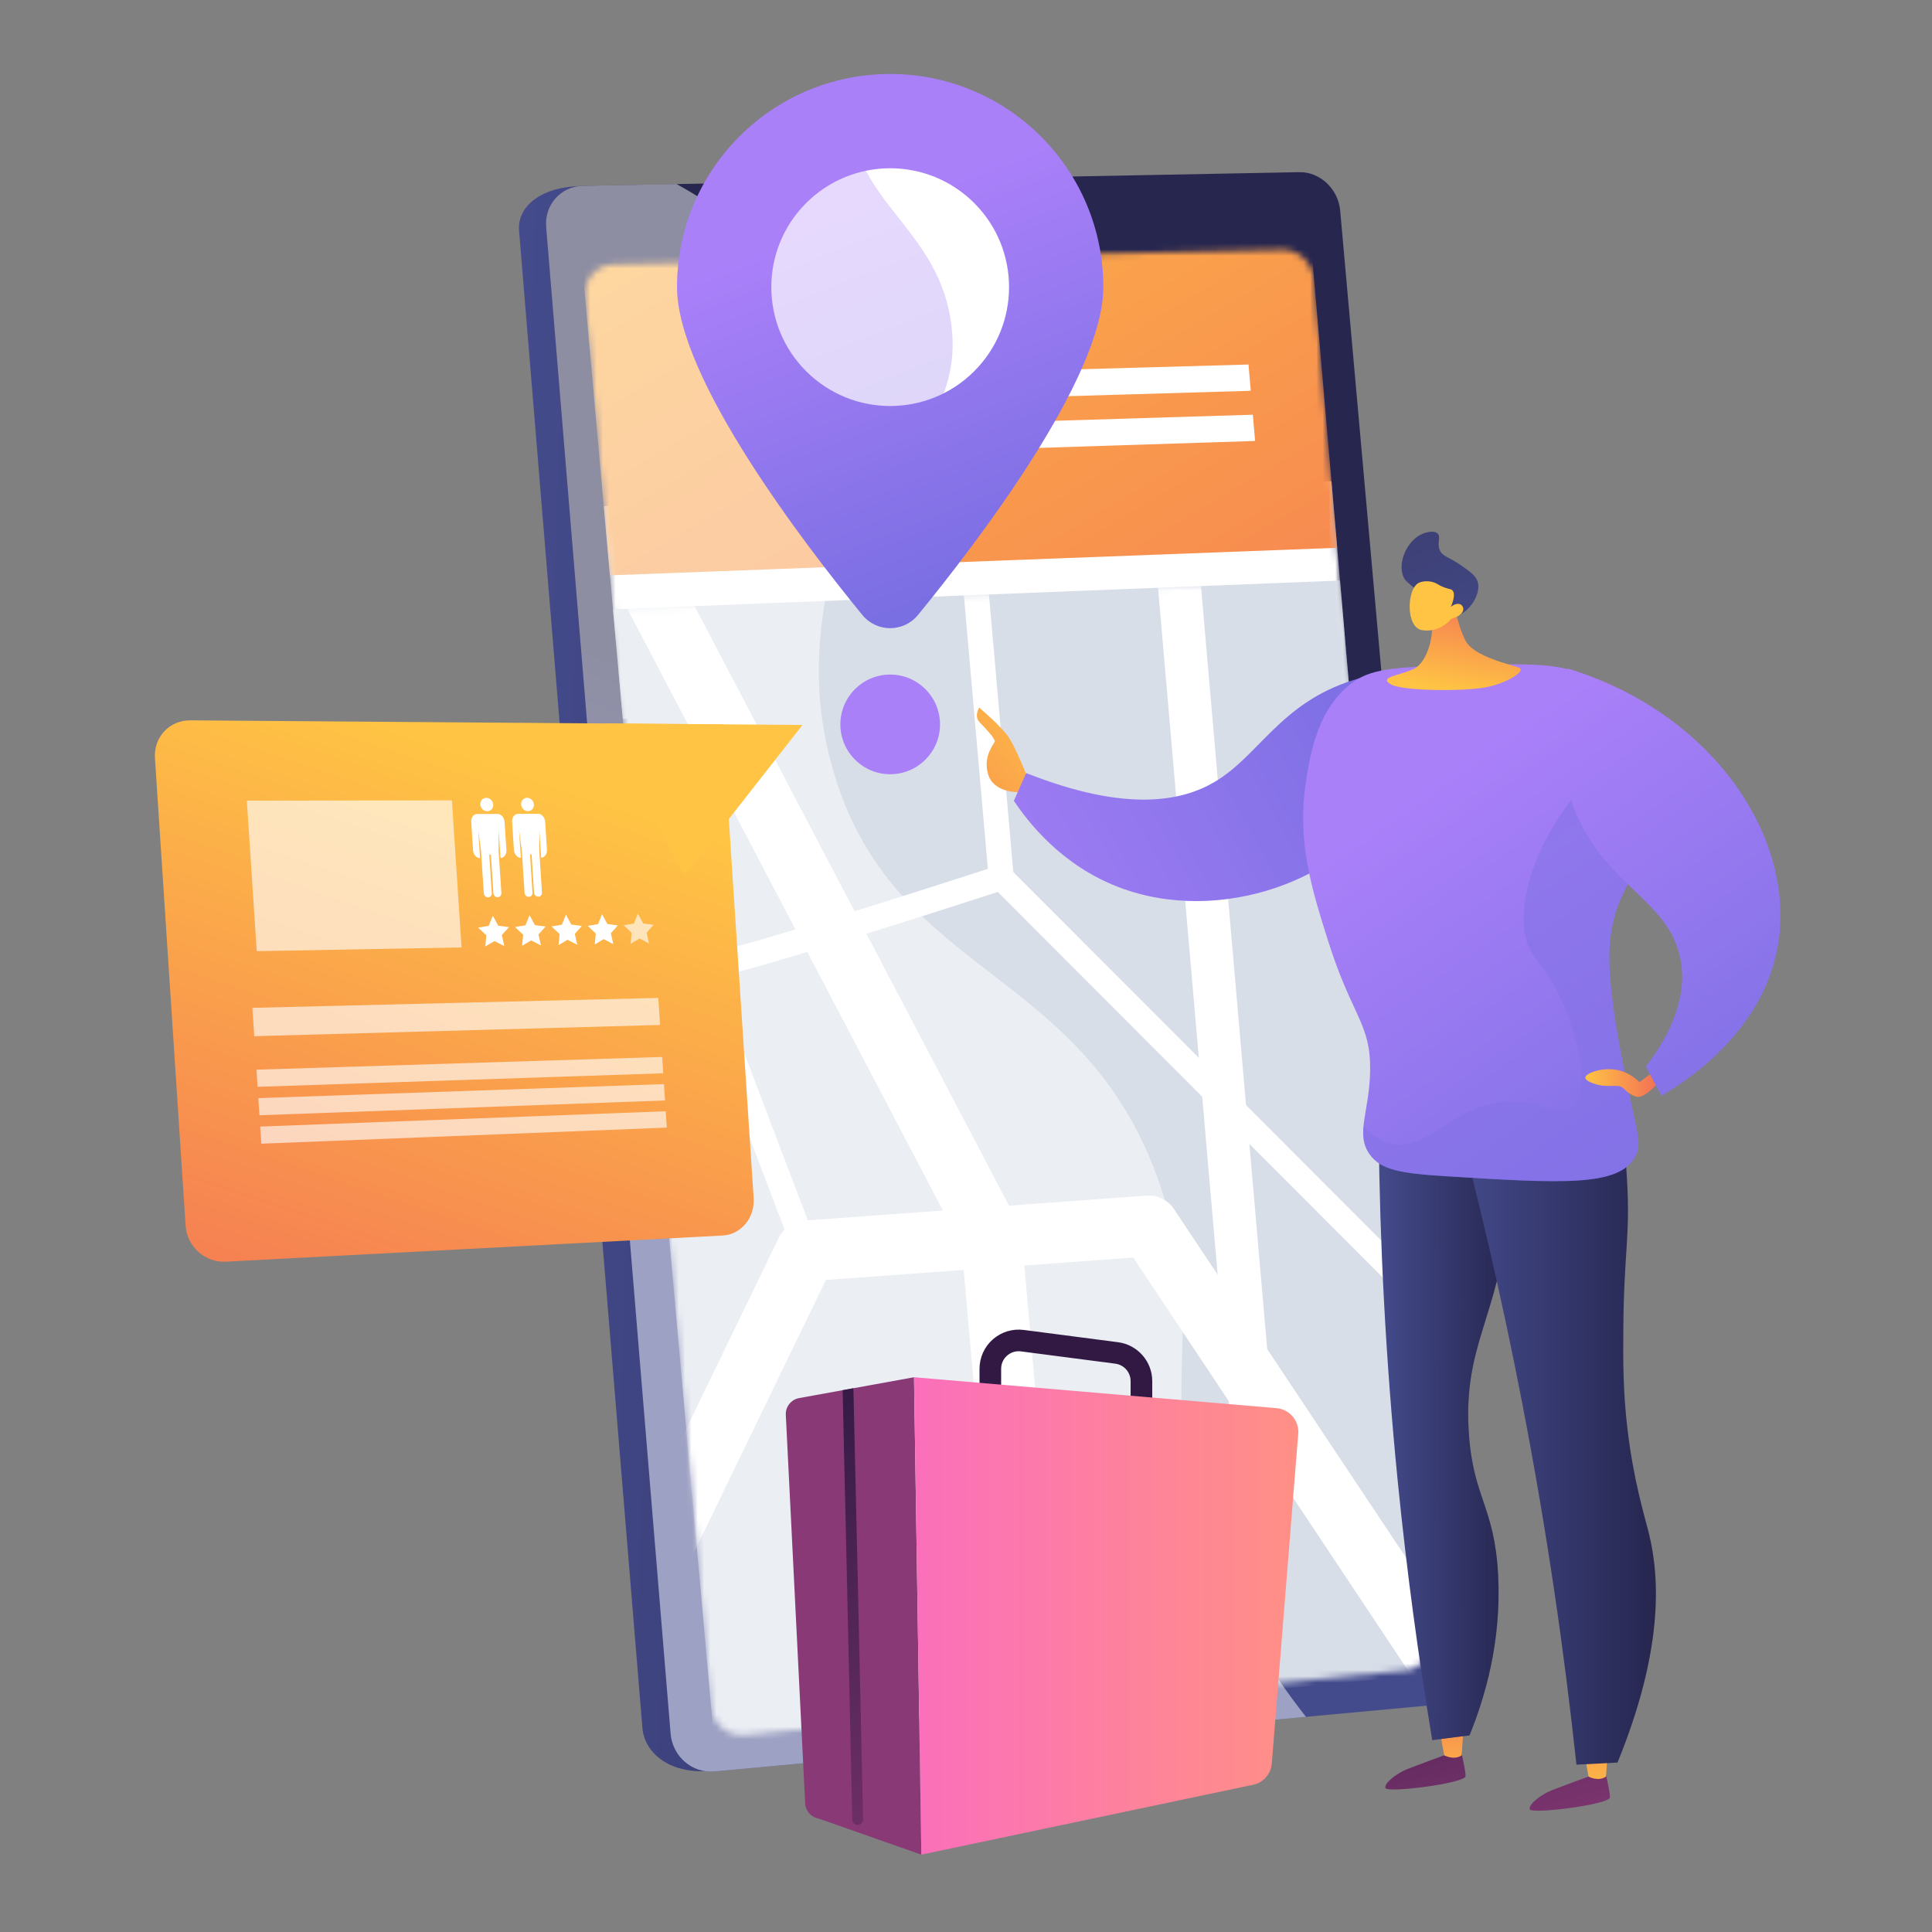 <svg width="306" height="306" viewBox="0 0 306 306" fill="none" xmlns="http://www.w3.org/2000/svg">
<rect x="0" y="0" width="306" height="306" fill="#808080" stroke="none"/>
<path d="M207.258 33.893L227.617 262.343C227.925 265.801 225.523 268.877 222.273 269.177L112.124 280.522C105.534 280.873 102.047 277.298 101.751 273.705L82.211 36.517C81.923 33.016 85.196 29.715 91.706 29.476L200.845 27.871C204.074 27.81 206.957 30.519 207.258 33.893Z" fill="url(#paint0_linear_1141_19608)"/>
<path d="M212.261 33.326L232.804 263.143C233.115 266.623 230.7 269.717 227.432 270.019L113.139 280.567C109.635 280.89 106.518 278.197 106.219 274.582L86.506 35.962C86.215 32.439 88.828 29.504 92.307 29.437L205.81 27.269C209.057 27.207 211.958 29.932 212.261 33.326Z" fill="url(#paint1_linear_1141_19608)"/>
<path d="M152.713 35.27C152.816 36.468 151.956 37.46 150.792 37.485C149.626 37.51 148.597 36.558 148.494 35.359C148.391 34.16 149.253 33.168 150.418 33.144C151.583 33.12 152.61 34.072 152.713 35.27Z" fill="url(#paint2_linear_1141_19608)"/>
<mask id="mask0_1141_19608" style="mask-type:luminance" maskUnits="userSpaceOnUse" x="92" y="39" width="135" height="236">
<path d="M203.079 39.538L97.203 41.873C94.448 41.934 92.413 44.242 92.662 47.027L112.619 270.297C112.864 273.046 115.271 275.059 117.988 274.794L222.479 264.603C225.012 264.356 226.877 262.009 226.649 259.36L208.14 44.293C207.909 41.611 205.645 39.482 203.079 39.538Z" fill="white"/>
</mask>
<g mask="url(#mask0_1141_19608)">
<path d="M213.68 108.667L98.636 113.868L95.625 80.173L210.887 76.215L213.68 108.667Z" fill="white"/>
</g>
<mask id="mask1_1141_19608" style="mask-type:luminance" maskUnits="userSpaceOnUse" x="92" y="39" width="135" height="236">
<path d="M203.079 39.538L97.203 41.873C94.448 41.934 92.413 44.242 92.662 47.027L112.619 270.297C112.864 273.046 115.271 275.059 117.988 274.794L222.479 264.603C225.012 264.356 226.877 262.009 226.649 259.36L208.14 44.293C207.909 41.611 205.645 39.482 203.079 39.538Z" fill="white"/>
</mask>
<g mask="url(#mask1_1141_19608)">
<path d="M227.142 265.101L113.15 276.255L97.084 96.509L212.239 91.948L227.142 265.101Z" fill="#D8DEE8"/>
<path d="M211.794 86.763L96.603 91.126L91.798 37.367L207.338 34.99L211.794 86.763Z" fill="url(#paint3_linear_1141_19608)"/>
<path d="M198.104 61.894L156.574 63.116L156.205 58.901L197.745 57.735L198.104 61.894Z" fill="white"/>
<path d="M198.789 69.841L157.279 71.173L156.91 66.96L198.43 65.685L198.789 69.841Z" fill="white"/>
<mask id="mask2_1141_19608" style="mask-type:luminance" maskUnits="userSpaceOnUse" x="97" y="91" width="131" height="186">
<path d="M227.144 265.101L113.152 276.255L97.086 96.509L212.242 91.949L227.144 265.101Z" fill="white"/>
</mask>
<g mask="url(#mask2_1141_19608)">
<path d="M233.806 276.913C232.249 276.913 230.721 276.159 229.794 274.766L179.485 199.178L130.806 202.73L100.266 265.799C99.106 268.192 96.227 269.192 93.834 268.034C91.441 266.875 90.44 263.996 91.599 261.602L123.351 196.032C124.1 194.484 125.619 193.454 127.334 193.328L181.587 189.37C183.324 189.245 184.983 190.059 185.945 191.504L237.81 269.431C239.283 271.644 238.683 274.633 236.47 276.106C235.649 276.652 234.723 276.913 233.806 276.913Z" fill="white"/>
<path d="M164.194 282.506C161.726 282.506 159.624 280.618 159.404 278.112L152.306 197.372L95.045 88.203C93.81 85.848 94.718 82.938 97.072 81.703C99.427 80.468 102.337 81.376 103.572 83.73L161.281 193.754C161.576 194.317 161.758 194.934 161.813 195.568L168.996 277.269C169.228 279.918 167.27 282.254 164.621 282.487C164.478 282.499 164.336 282.506 164.194 282.506Z" fill="white"/>
<path d="M160.802 242.497C159.058 242.497 157.574 241.163 157.42 239.394C157.257 237.524 158.641 235.876 160.511 235.713L195.529 232.659L183.252 91.215C183.09 89.345 184.474 87.698 186.344 87.535C188.216 87.377 189.861 88.757 190.024 90.627L202.594 235.456C202.756 237.326 201.373 238.973 199.504 239.136L161.101 242.484C161.001 242.493 160.901 242.497 160.802 242.497Z" fill="white"/>
<path d="M223.527 206.036C223.019 206.036 222.511 205.842 222.124 205.455L158.035 141.268C154.782 142.324 145.179 145.428 135.607 148.402C128.719 150.541 123.191 152.196 119.177 153.321C116.641 154.032 114.803 154.523 113.442 154.816C115.88 161.623 123.943 182.827 129.537 197.421C129.929 198.443 129.417 199.589 128.395 199.981C127.372 200.373 126.226 199.862 125.835 198.84C125.791 198.728 121.484 187.488 117.27 176.373C114.794 169.843 112.834 164.631 111.444 160.884C110.617 158.652 109.984 156.919 109.563 155.732C108.749 153.437 108.301 152.172 109.86 151.338C110.316 151.094 110.835 151.052 111.311 151.181C115.067 150.801 141.698 142.429 157.964 137.122C158.674 136.891 159.454 137.078 159.981 137.606L224.93 202.653C225.703 203.428 225.702 204.683 224.927 205.457C224.541 205.843 224.034 206.036 223.527 206.036ZM112.368 151.869C112.392 151.9 112.415 151.93 112.438 151.963C112.415 151.93 112.391 151.899 112.368 151.869Z" fill="white"/>
<path d="M158.575 140.989C157.558 140.989 156.693 140.212 156.602 139.18L151.442 80.35C151.346 79.259 152.153 78.297 153.243 78.202C154.335 78.11 155.296 78.913 155.392 80.004L160.552 138.834C160.648 139.924 159.841 140.886 158.75 140.982C158.691 140.987 158.633 140.989 158.575 140.989Z" fill="white"/>
</g>
</g>
<path d="M140.993 122.626C145.352 122.626 148.886 119.092 148.886 114.733C148.886 110.374 145.352 106.84 140.993 106.84C136.634 106.84 133.1 110.374 133.1 114.733C133.1 119.092 136.634 122.626 140.993 122.626Z" fill="url(#paint4_linear_1141_19608)"/>
<g opacity="0.48">
<path d="M184.796 191.091C173.715 152.379 141.41 156.25 131.749 121.269C123.814 92.54 142.11 77.395 131.012 53.342C125.792 42.03 116.648 34.381 107.166 29.153L92.303 29.437C88.824 29.504 86.211 32.439 86.502 35.962L106.215 274.582C106.514 278.197 109.631 280.89 113.135 280.567L206.845 271.919C200.853 264.317 195.168 255.014 191.222 243.84C182.869 220.188 190.923 212.499 184.796 191.091Z" fill="white"/>
</g>
<path d="M174.751 45.478C174.751 59.904 154.542 86.227 145.396 97.401C143.12 100.182 138.866 100.182 136.59 97.401C127.444 86.227 107.235 59.904 107.235 45.478C107.235 26.834 122.349 11.72 140.993 11.72C159.637 11.72 174.751 26.834 174.751 45.478Z" fill="url(#paint5_linear_1141_19608)"/>
<path d="M154.305 58.792C161.657 51.439 161.657 39.518 154.305 32.166C146.952 24.813 135.032 24.813 127.679 32.166C120.327 39.518 120.327 51.439 127.679 58.792C135.032 66.144 146.952 66.144 154.305 58.792Z" fill="white"/>
<g opacity="0.3">
<path d="M140.844 83.54C142.986 69.436 152.3 64.921 150.701 51.603C148.857 36.243 135.258 32.153 134.93 18.483C134.877 16.282 135.176 14.16 135.741 12.127C119.591 14.65 107.235 28.621 107.235 45.478C107.235 59.904 127.444 86.227 136.59 97.401C137.929 99.038 139.954 99.71 141.858 99.42C140.221 93.242 140.172 87.967 140.844 83.54Z" fill="url(#paint6_linear_1141_19608)"/>
</g>
<path d="M166.153 125.148L162.931 123.626C162.931 123.626 160.841 118.152 159.519 116.425C158.197 114.697 155.086 112.072 155.086 112.072C155.086 112.072 154.209 113.436 155.184 114.422C156.158 115.407 157.574 116.969 157.553 117.394C157.532 117.819 155.654 119.603 156.488 122.585C157.323 125.568 161.207 125.46 161.207 125.46L164.619 127.162L166.153 125.148Z" fill="url(#paint7_linear_1141_19608)"/>
<path d="M231.329 277.019C231.329 277.019 232.105 280.163 232.13 281.302C232.154 282.441 219.62 284.029 219.425 283.189C219.23 282.35 221.328 280.823 222.843 280.222C224.358 279.621 228.802 277.985 228.802 277.985L231.329 277.019Z" fill="url(#paint8_linear_1141_19608)"/>
<path d="M228.022 274.088L228.741 278.016C228.741 278.016 230.279 278.865 231.507 278.016L231.806 273.654L228.022 274.088Z" fill="url(#paint9_linear_1141_19608)"/>
<path d="M254.191 280.384C254.191 280.384 254.967 283.528 254.992 284.667C255.016 285.806 242.482 287.394 242.287 286.554C242.092 285.715 244.19 284.188 245.705 283.587C247.22 282.986 251.663 281.349 251.663 281.349L254.191 280.384Z" fill="url(#paint10_linear_1141_19608)"/>
<path d="M250.882 277.454L251.601 281.382C251.601 281.382 253.139 282.231 254.367 281.382L254.666 277.019L250.882 277.454Z" fill="url(#paint11_linear_1141_19608)"/>
<path d="M222.019 170.503C220.801 173.568 219.583 176.632 218.365 179.697C218.544 196.615 219.429 214.956 221.37 234.49C222.814 249.024 224.697 262.751 226.851 275.605C228.816 275.356 230.78 275.107 232.744 274.859C235.142 268.972 237.821 260.13 237.282 249.524C236.721 238.46 233.257 237.262 232.622 226.677C231.8 212.957 237.251 208.842 238.991 192.12C239.656 185.725 239.785 177.432 238.048 167.521C232.705 168.515 227.362 169.509 222.019 170.503Z" fill="url(#paint12_linear_1141_19608)"/>
<path opacity="0.3" d="M238.049 167.521C235.163 168.058 232.278 168.595 229.392 169.132C224.884 178.667 224.182 188.272 225.438 192.395C227.214 198.228 230.806 199.854 231.095 205.831C231.38 211.744 228.028 213.552 226.38 220.681C225.24 225.617 225.997 230.011 227.559 238.596C230.705 255.89 235.342 260.884 232.273 266.883C231.401 268.587 229.751 270.666 226.332 272.426C226.504 273.488 226.676 274.554 226.852 275.604C228.816 275.357 230.78 275.107 232.745 274.859C235.142 268.972 237.821 260.13 237.283 249.523C236.721 238.459 233.258 237.262 232.623 226.676C231.8 212.956 237.252 208.842 238.991 192.12C239.657 185.725 239.785 177.431 238.049 167.521Z" fill="url(#paint13_linear_1141_19608)"/>
<path d="M230.27 175.184C234.192 189.85 237.88 205.587 241.115 222.331C245.021 242.548 247.774 261.683 249.682 279.5C251.85 279.388 254.019 279.276 256.188 279.164C263.364 261.611 262.968 250.132 261.142 242.784C260.439 239.953 258.701 234.429 257.733 226.044C257.059 220.199 257.075 215.708 257.113 210.308C257.194 198.468 258.232 195.802 257.69 186.794C257.181 178.341 256.874 174.068 254.265 171.768C247.391 165.709 231.476 174.502 230.27 175.184Z" fill="url(#paint14_linear_1141_19608)"/>
<path d="M162.53 122.439C161.88 123.903 161.23 125.367 160.58 126.832C162.863 130.249 168.13 137.061 177.228 140.531C193.267 146.647 213.126 139.294 220.182 126.522C223.677 120.197 225.248 110.341 221.492 107.575C220.449 106.807 218.678 106.35 214.346 107.714C202.787 111.353 199.458 119.625 192.431 123.813C187.373 126.827 178.593 128.803 162.53 122.439Z" fill="url(#paint15_linear_1141_19608)"/>
<path d="M216.95 182.848C214.601 179.574 216.94 176.047 217.01 169.481C217.09 162.04 214.146 161.038 210.35 149.021C207.826 141.029 205.403 133.356 206.815 124.035C207.491 119.567 208.638 111.99 214.506 107.904C217.534 105.796 221.885 105.634 230.466 105.396C241.076 105.102 246.381 104.955 250.487 106.714C251.088 106.971 263.597 112.531 265.274 123.092C266.98 133.841 255.317 136.239 254.902 150.789C254.716 157.321 256.771 167.179 258.104 173.573C259.384 179.712 260.05 181.257 258.976 183.233C256.389 187.996 247.254 187.429 228.984 186.297C221.818 185.853 218.703 185.291 216.95 182.848Z" fill="url(#paint16_linear_1141_19608)"/>
<path opacity="0.3" d="M241.939 149.493C242.928 152.243 245.844 154.122 248.304 160.807C248.835 162.251 252.618 172.529 249.011 175.423C246.928 177.094 244.723 174.42 239.346 174.479C230.03 174.581 226.24 182.721 220.017 181.08C218.937 180.794 217.488 180.119 215.959 178.422C215.814 180.073 215.975 181.484 216.953 182.848C218.705 185.291 221.82 185.853 228.986 186.297C247.256 187.429 256.391 187.995 258.978 183.233C260.052 181.257 259.386 179.712 258.106 173.573C256.773 167.179 254.718 157.32 254.904 150.789C255.319 136.239 266.982 133.841 265.276 123.092C264.819 120.218 263.549 117.729 261.948 115.602C247.489 122.846 238.831 140.851 241.939 149.493Z" fill="url(#paint17_linear_1141_19608)"/>
<path d="M262.516 169.257L259.679 171.406C259.093 170.829 257.75 169.678 255.775 169.406C253.55 169.101 251.096 169.991 251.093 170.694C251.091 171.256 252.665 171.698 252.908 171.766C254.872 172.317 256.24 171.619 257.073 172.324C257.367 172.573 257.747 173.051 258.567 173.455C258.782 173.562 259.006 173.653 259.122 173.688C260.435 174.081 262.442 171.69 262.614 171.481L262.516 169.257Z" fill="url(#paint18_linear_1141_19608)"/>
<path d="M250.541 130.753C247.963 125.746 245.83 117.935 248.302 105.884C271.521 112.949 284.686 133.055 281.539 150.082C278.945 164.118 266.038 171.888 263.152 173.537C262.327 172.004 261.502 170.472 260.677 168.94C263.843 164.792 267.3 158.756 266.223 152.271C264.73 143.28 255.76 140.889 250.541 130.753Z" fill="url(#paint19_linear_1141_19608)"/>
<path d="M230.164 94.696C230.164 94.696 230.658 98.619 232.116 101.47C233.434 104.046 239.378 105.256 240.603 105.756C241.829 106.257 238.584 108.267 235.213 108.881C231.842 109.495 222.076 109.501 220.223 108.353C218.37 107.205 221.533 107.049 223.888 105.964C226.242 104.879 227.264 100.023 226.663 97.904C226.063 95.785 230.164 94.696 230.164 94.696Z" fill="url(#paint20_linear_1141_19608)"/>
<path d="M224.677 93.699C222.775 92.108 222.513 91.925 222.273 91.342C221.31 89 222.91 85.559 225.29 84.553C225.414 84.501 227.012 83.844 227.695 84.505C228.275 85.067 227.56 85.964 228.025 87.099C228.46 88.161 229.412 88.167 231.278 89.456C232.815 90.517 233.77 91.177 234.059 92.19C234.656 94.279 232.333 97.561 230.052 97.659C229.232 97.694 228.976 97.294 224.677 93.699Z" fill="url(#paint21_linear_1141_19608)"/>
<path d="M229.855 98.005C229.855 98.005 228.151 100.277 225.239 99.805C222.633 99.381 222.815 93.462 224.61 92.374C225.209 92.012 226.346 91.947 227.231 92.289C227.755 92.492 227.915 92.733 228.776 93.047C229.571 93.337 229.81 93.269 230.036 93.499C230.318 93.788 230.483 94.444 229.803 96.115C230.353 95.656 230.972 95.519 231.378 95.761C231.443 95.8 231.611 95.94 231.695 96.135C231.997 96.843 231.301 97.641 229.855 98.005Z" fill="url(#paint22_linear_1141_19608)"/>
<path d="M30.138 114.093C26.836 114.068 24.324 116.749 24.542 120.081L29.397 194.114C29.616 197.446 32.471 200.006 35.761 199.833L114.454 195.69C117.377 195.536 119.572 192.88 119.367 189.758L114.447 114.727L30.138 114.093Z" fill="url(#paint23_linear_1141_19608)"/>
<path d="M108.357 138.758L95.588 114.585L127.105 114.822L108.357 138.758Z" fill="url(#paint24_linear_1141_19608)"/>
<path opacity="0.63" d="M104.546 162.339L40.271 164.117L39.976 159.629L104.265 158.055L104.546 162.339Z" fill="white"/>
<path opacity="0.63" d="M105.047 169.994L40.796 172.135L40.618 169.422L104.878 167.404L105.047 169.994Z" fill="white"/>
<path opacity="0.63" d="M105.331 174.295L41.093 176.64L40.915 173.927L105.161 171.705L105.331 174.295Z" fill="white"/>
<path opacity="0.63" d="M105.612 178.596L41.388 181.145L41.21 178.432L105.442 176.006L105.612 178.596Z" fill="white"/>
<path opacity="0.63" d="M73.103 150.061L40.66 150.651L39.097 126.808L71.575 126.763L73.103 150.061Z" fill="white"/>
<path d="M77.169 128.491C77.732 128.49 78.157 128.014 78.118 127.428C78.08 126.842 77.593 126.367 77.03 126.368C76.466 126.369 76.04 126.845 76.078 127.432C76.117 128.018 76.605 128.493 77.169 128.491Z" fill="white"/>
<path d="M78.935 128.929L78.934 128.914L75.456 128.924L75.457 128.939C74.953 129.014 74.592 129.544 74.635 130.194L74.927 134.658C74.973 135.358 75.469 135.922 76.033 135.918L75.741 131.468L76.183 134.716L76.626 141.475C76.65 141.839 76.953 142.131 77.303 142.127C77.653 142.122 77.917 141.824 77.893 141.46L77.493 135.37L77.747 135.368L78.146 141.457C78.17 141.821 78.473 142.112 78.822 142.108C79.17 142.103 79.434 141.805 79.41 141.441L78.968 134.696L78.982 131.452L79.273 135.892C79.835 135.887 80.253 135.318 80.207 134.621L79.915 130.174C79.873 129.526 79.445 129 78.935 128.929Z" fill="white"/>
<path d="M83.62 128.475C84.177 128.473 84.598 127.999 84.56 127.416C84.522 126.832 84.039 126.36 83.481 126.361C82.923 126.361 82.501 126.836 82.539 127.42C82.577 128.004 83.061 128.476 83.62 128.475Z" fill="white"/>
<path d="M85.367 128.909L85.367 128.895L81.922 128.905L81.922 128.92C81.423 128.994 81.066 129.522 81.108 130.169L81.399 134.612C81.445 135.309 81.936 135.87 82.495 135.866L82.205 131.437L82.643 134.669L83.084 141.397C83.108 141.76 83.409 142.05 83.755 142.046C84.101 142.041 84.363 141.744 84.339 141.382L83.942 135.321L84.193 135.319L84.59 141.379C84.614 141.741 84.914 142.031 85.26 142.027C85.605 142.023 85.866 141.726 85.842 141.364L85.402 134.65L85.416 131.421L85.705 135.84C86.262 135.836 86.675 135.27 86.63 134.576L86.34 130.149C86.297 129.505 85.873 128.981 85.367 128.909Z" fill="white"/>
<path d="M78.054 145.036L78.913 146.617L80.613 146.846L79.477 148.104L79.879 149.849L78.317 149.049L76.86 149.904L77.034 148.145L75.728 146.924L77.403 146.641L78.054 145.036Z" fill="white"/>
<path d="M83.871 144.951L84.723 146.526L86.409 146.754L85.282 148.007L85.682 149.744L84.133 148.948L82.689 149.798L82.861 148.048L81.565 146.831L83.226 146.55L83.871 144.951Z" fill="white"/>
<path d="M89.636 144.867L90.482 146.435L92.154 146.662L91.037 147.91L91.433 149.64L89.897 148.846L88.465 149.693L88.635 147.95L87.35 146.738L88.997 146.458L89.636 144.867Z" fill="white"/>
<path d="M95.356 144.783L96.195 146.345L97.853 146.571L96.746 147.814L97.139 149.536L95.616 148.746L94.196 149.59L94.364 147.854L93.089 146.647L94.722 146.368L95.356 144.783Z" fill="white"/>
<path opacity="0.63" d="M101.029 144.7L101.862 146.256L103.507 146.481L102.408 147.718L102.8 149.434L101.288 148.647L99.88 149.487L100.047 147.758L98.782 146.556L100.402 146.279L101.029 144.7Z" fill="white"/>
<path d="M182.5 223.068H179.073V218.744C179.073 217.351 178.032 216.166 176.652 215.986L161.706 214.04C160.901 213.936 160.122 214.173 159.512 214.709C158.902 215.244 158.566 215.986 158.566 216.798V220.778H155.14V216.798C155.14 215.012 155.909 213.312 157.251 212.134C158.593 210.956 160.377 210.411 162.148 210.643L177.094 212.589C180.175 212.989 182.499 215.636 182.499 218.744L182.5 223.068Z" fill="url(#paint25_linear_1141_19608)"/>
<path d="M126.57 221.435L144.765 218.135L145.925 293.745L129.68 288.04C128.485 287.844 127.588 286.84 127.527 285.63L124.46 224.094C124.395 222.804 125.298 221.666 126.57 221.435Z" fill="url(#paint26_linear_1141_19608)"/>
<path d="M202.182 223.032L144.764 218.135L145.924 293.745L198.181 282.742C199.939 282.503 201.292 281.072 201.434 279.304L205.623 227.094C205.789 225.024 204.251 223.208 202.182 223.032Z" fill="url(#paint27_linear_1141_19608)"/>
<path d="M135.168 219.875L133.461 220.185C133.751 232.824 134.658 272.581 134.988 288.203C134.997 288.615 135.298 288.961 135.705 289.028C136.234 289.114 136.711 288.702 136.7 288.166C136.369 272.399 135.453 232.322 135.168 219.875Z" fill="url(#paint28_linear_1141_19608)"/>
<defs>
<linearGradient id="paint0_linear_1141_19608" x1="77.901" y1="151.301" x2="231.591" y2="157.022" gradientUnits="userSpaceOnUse">
<stop stop-color="#444B8C"/>
<stop offset="0.996" stop-color="#26264F"/>
</linearGradient>
<linearGradient id="paint1_linear_1141_19608" x1="143.144" y1="190.617" x2="166.57" y2="132.471" gradientUnits="userSpaceOnUse">
<stop stop-color="#444B8C"/>
<stop offset="0.996" stop-color="#26264F"/>
</linearGradient>
<linearGradient id="paint2_linear_1141_19608" x1="154.175" y1="26.649" x2="10.55" y2="375.15" gradientUnits="userSpaceOnUse">
<stop stop-color="#FFC444"/>
<stop offset="0.996" stop-color="#F36F56"/>
</linearGradient>
<linearGradient id="paint3_linear_1141_19608" x1="99.958" y1="-16.648" x2="211.315" y2="171.953" gradientUnits="userSpaceOnUse">
<stop stop-color="#FFC444"/>
<stop offset="0.996" stop-color="#F36F56"/>
</linearGradient>
<linearGradient id="paint4_linear_1141_19608" x1="118.613" y1="154.45" x2="-42.248" y2="439.921" gradientUnits="userSpaceOnUse">
<stop stop-color="#AA80F9"/>
<stop offset="0.996" stop-color="#6165D7"/>
</linearGradient>
<linearGradient id="paint5_linear_1141_19608" x1="136.638" y1="33.222" x2="170.635" y2="120.79" gradientUnits="userSpaceOnUse">
<stop stop-color="#AA80F9"/>
<stop offset="0.996" stop-color="#6165D7"/>
</linearGradient>
<linearGradient id="paint6_linear_1141_19608" x1="124.465" y1="37.948" x2="158.462" y2="125.516" gradientUnits="userSpaceOnUse">
<stop stop-color="#AA80F9"/>
<stop offset="0.996" stop-color="#6165D7"/>
</linearGradient>
<linearGradient id="paint7_linear_1141_19608" x1="169.277" y1="111.858" x2="134.985" y2="140.092" gradientUnits="userSpaceOnUse">
<stop stop-color="#FFC444"/>
<stop offset="0.996" stop-color="#F36F56"/>
</linearGradient>
<linearGradient id="paint8_linear_1141_19608" x1="215.302" y1="243.747" x2="231.567" y2="302.441" gradientUnits="userSpaceOnUse">
<stop stop-color="#311944"/>
<stop offset="1" stop-color="#893976"/>
</linearGradient>
<linearGradient id="paint9_linear_1141_19608" x1="229.779" y1="285.244" x2="230.014" y2="265.443" gradientUnits="userSpaceOnUse">
<stop stop-color="#FFC444"/>
<stop offset="0.996" stop-color="#F36F56"/>
</linearGradient>
<linearGradient id="paint10_linear_1141_19608" x1="235.668" y1="238.103" x2="251.933" y2="296.798" gradientUnits="userSpaceOnUse">
<stop stop-color="#311944"/>
<stop offset="1" stop-color="#893976"/>
</linearGradient>
<linearGradient id="paint11_linear_1141_19608" x1="252.676" y1="285.517" x2="252.911" y2="265.716" gradientUnits="userSpaceOnUse">
<stop stop-color="#FFC444"/>
<stop offset="0.996" stop-color="#F36F56"/>
</linearGradient>
<linearGradient id="paint12_linear_1141_19608" x1="218.365" y1="221.563" x2="239.447" y2="221.563" gradientUnits="userSpaceOnUse">
<stop stop-color="#444B8C"/>
<stop offset="0.996" stop-color="#26264F"/>
</linearGradient>
<linearGradient id="paint13_linear_1141_19608" x1="218.366" y1="221.563" x2="239.448" y2="221.563" gradientUnits="userSpaceOnUse">
<stop stop-color="#444B8C"/>
<stop offset="0.996" stop-color="#26264F"/>
</linearGradient>
<linearGradient id="paint14_linear_1141_19608" x1="230.27" y1="224.575" x2="262.272" y2="224.575" gradientUnits="userSpaceOnUse">
<stop stop-color="#444B8C"/>
<stop offset="0.996" stop-color="#26264F"/>
</linearGradient>
<linearGradient id="paint15_linear_1141_19608" x1="262.532" y1="87.021" x2="144.254" y2="153.174" gradientUnits="userSpaceOnUse">
<stop offset="0.004" stop-color="#6165D7"/>
<stop offset="1" stop-color="#AA80F9"/>
</linearGradient>
<linearGradient id="paint16_linear_1141_19608" x1="294.594" y1="228.367" x2="223.17" y2="125.828" gradientUnits="userSpaceOnUse">
<stop offset="0.004" stop-color="#6165D7"/>
<stop offset="1" stop-color="#AA80F9"/>
</linearGradient>
<linearGradient id="paint17_linear_1141_19608" x1="294.589" y1="228.372" x2="223.165" y2="125.832" gradientUnits="userSpaceOnUse">
<stop stop-color="#AA80F9"/>
<stop offset="0.996" stop-color="#6165D7"/>
</linearGradient>
<linearGradient id="paint18_linear_1141_19608" x1="251.093" y1="171.494" x2="262.614" y2="171.494" gradientUnits="userSpaceOnUse">
<stop stop-color="#FFC444"/>
<stop offset="0.996" stop-color="#F36F56"/>
</linearGradient>
<linearGradient id="paint19_linear_1141_19608" x1="314.624" y1="214.415" x2="243.2" y2="111.875" gradientUnits="userSpaceOnUse">
<stop offset="0.004" stop-color="#6165D7"/>
<stop offset="1" stop-color="#AA80F9"/>
</linearGradient>
<linearGradient id="paint20_linear_1141_19608" x1="229.881" y1="109.24" x2="232.566" y2="93.014" gradientUnits="userSpaceOnUse">
<stop stop-color="#FFC444"/>
<stop offset="0.996" stop-color="#F36F56"/>
</linearGradient>
<linearGradient id="paint21_linear_1141_19608" x1="234.406" y1="107.601" x2="225.866" y2="85.91" gradientUnits="userSpaceOnUse">
<stop stop-color="#444B8C"/>
<stop offset="0.996" stop-color="#3E4177"/>
</linearGradient>
<linearGradient id="paint22_linear_1141_19608" x1="1436.64" y1="-81.709" x2="1453.89" y2="-84.24" gradientUnits="userSpaceOnUse">
<stop stop-color="#FFC444"/>
<stop offset="0.996" stop-color="#F36F56"/>
</linearGradient>
<linearGradient id="paint23_linear_1141_19608" x1="81.004" y1="121.805" x2="44.832" y2="228.272" gradientUnits="userSpaceOnUse">
<stop stop-color="#FFC444"/>
<stop offset="0.996" stop-color="#F36F56"/>
</linearGradient>
<linearGradient id="paint24_linear_1141_19608" x1="105.472" y1="136.206" x2="57.898" y2="276.232" gradientUnits="userSpaceOnUse">
<stop stop-color="#FFC444"/>
<stop offset="0.996" stop-color="#F36F56"/>
</linearGradient>
<linearGradient id="paint25_linear_1141_19608" x1="166.049" y1="276.097" x2="159.625" y2="406.508" gradientUnits="userSpaceOnUse">
<stop stop-color="#311944"/>
<stop offset="1" stop-color="#893976"/>
</linearGradient>
<linearGradient id="paint26_linear_1141_19608" x1="99.324" y1="296.777" x2="112.521" y2="282.637" gradientUnits="userSpaceOnUse">
<stop stop-color="#311944"/>
<stop offset="1" stop-color="#893976"/>
</linearGradient>
<linearGradient id="paint27_linear_1141_19608" x1="205.636" y1="255.94" x2="144.764" y2="255.94" gradientUnits="userSpaceOnUse">
<stop stop-color="#FF9085"/>
<stop offset="1" stop-color="#FB6FBB"/>
</linearGradient>
<linearGradient id="paint28_linear_1141_19608" x1="116.123" y1="227.789" x2="169.221" y2="301.685" gradientUnits="userSpaceOnUse">
<stop stop-color="#311944"/>
<stop offset="1" stop-color="#893976"/>
</linearGradient>
</defs>
</svg>

